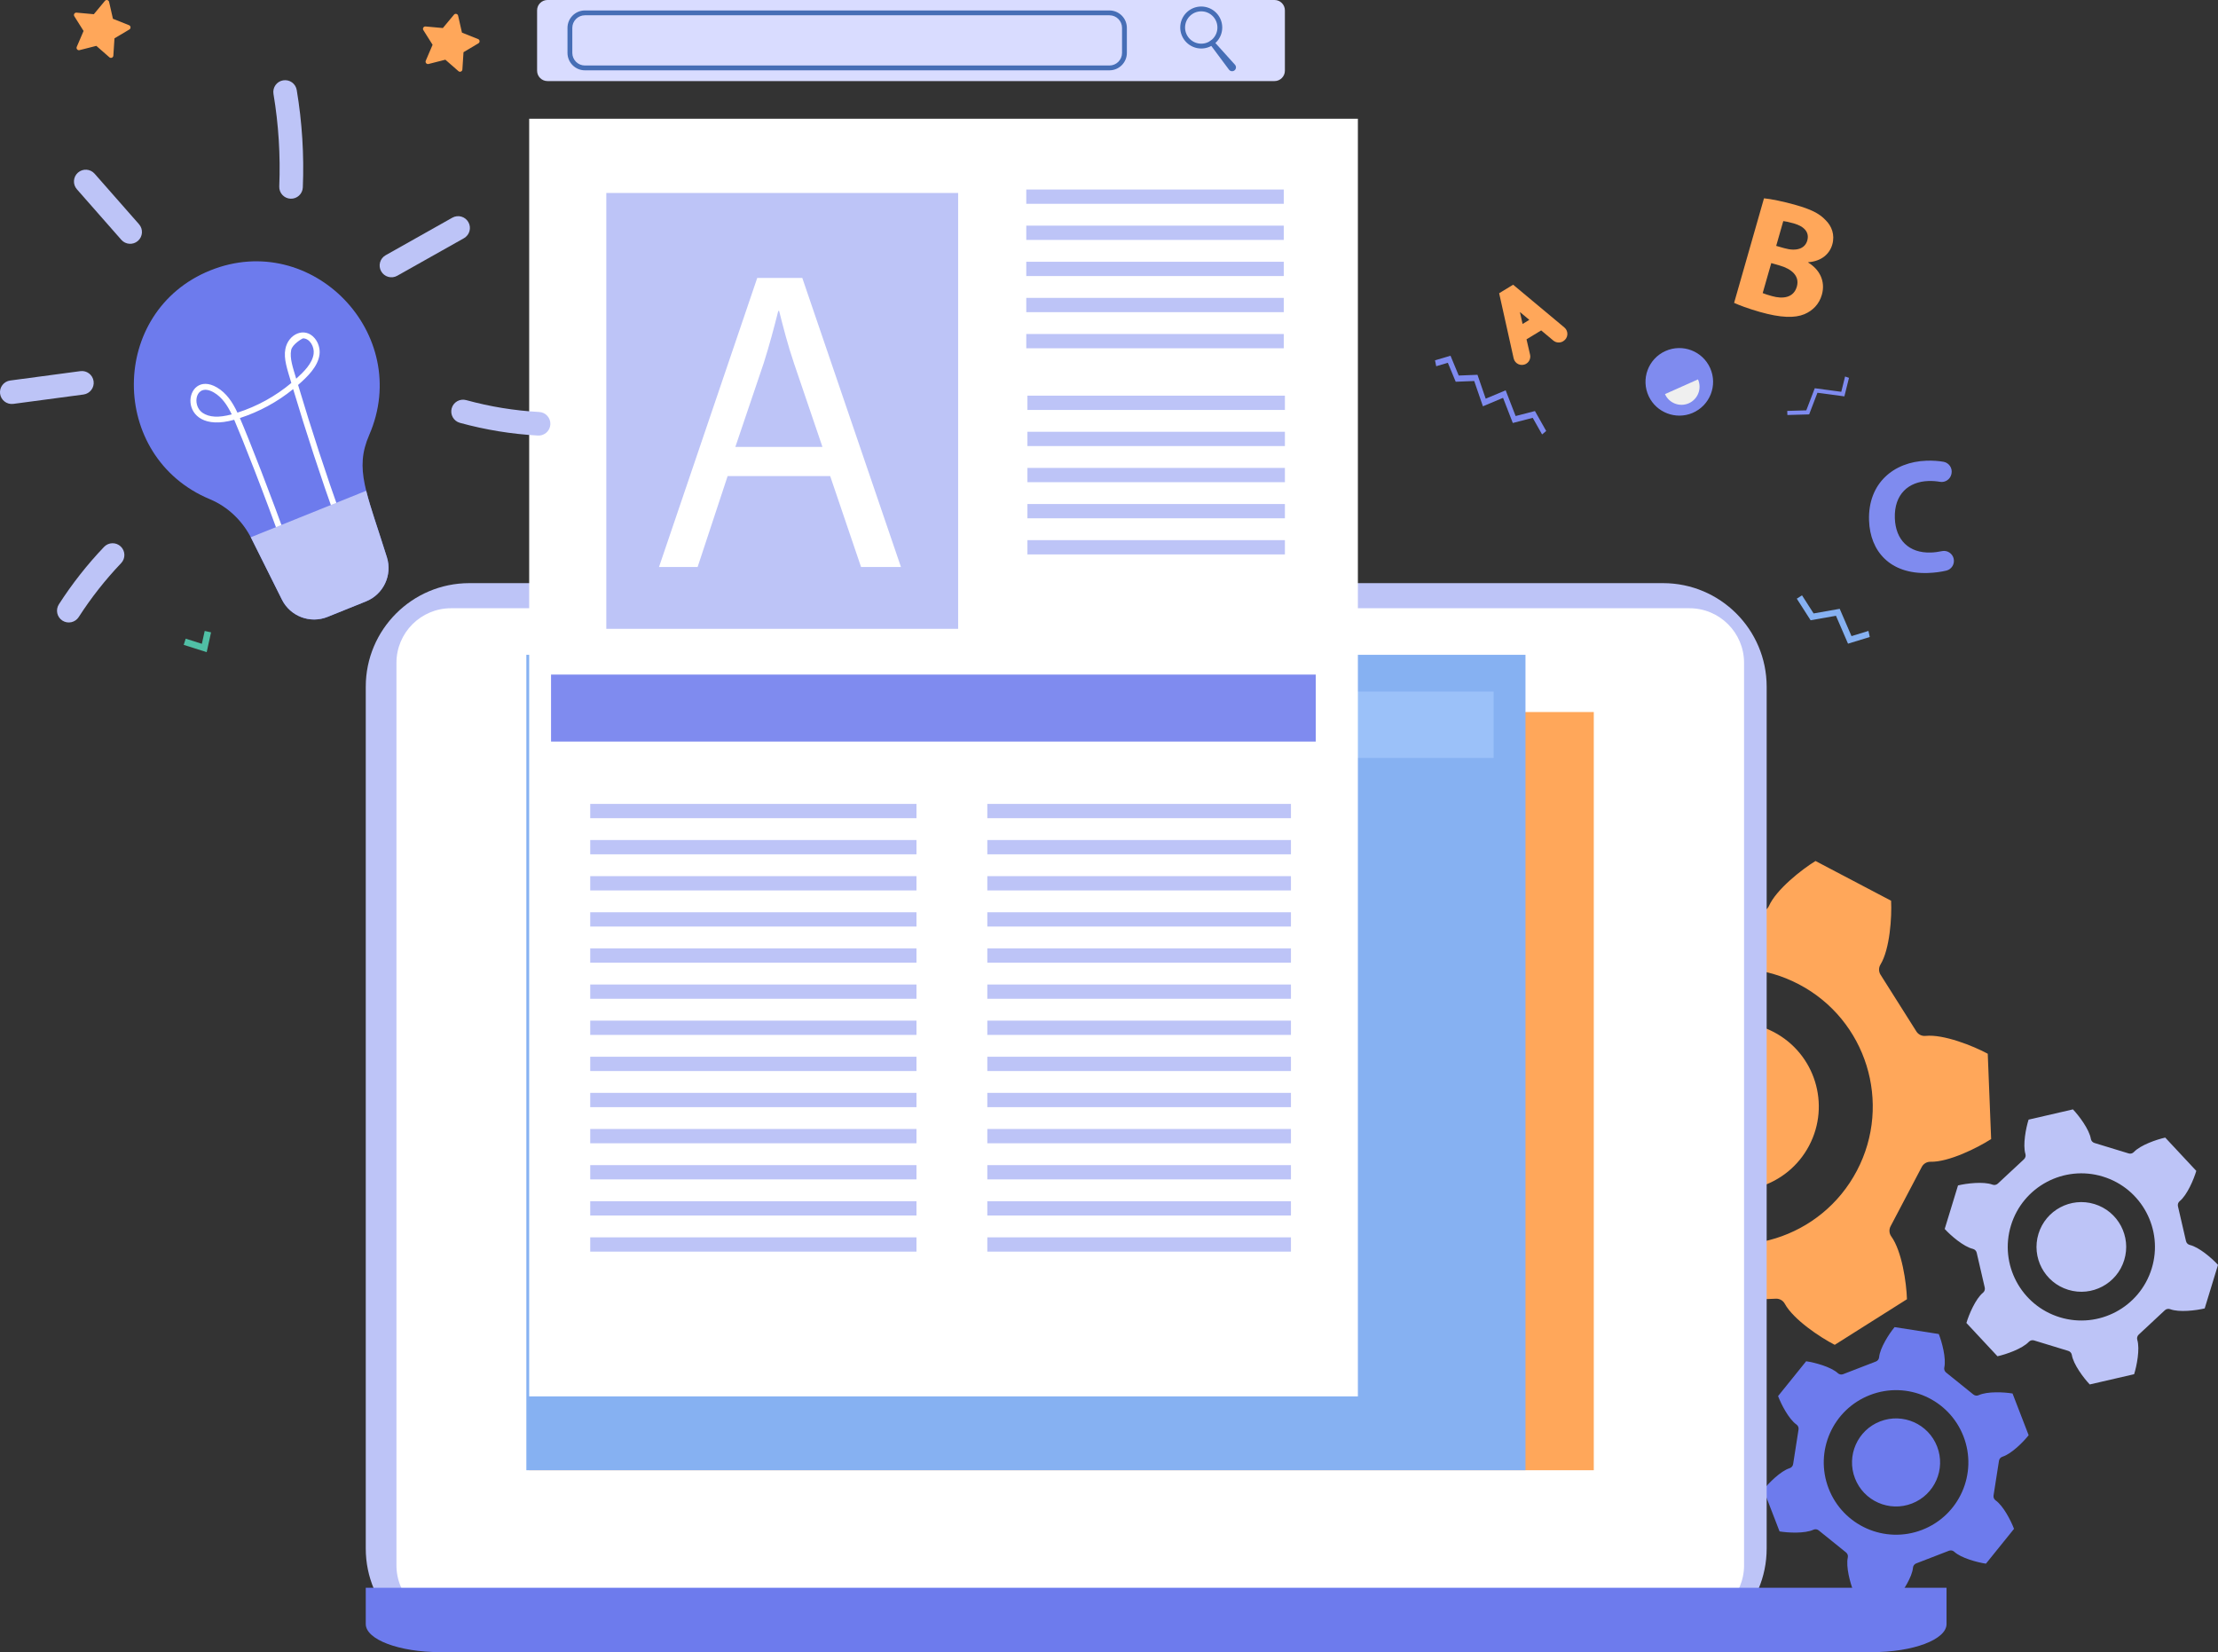 <svg width="341" height="254" viewBox="0 0 341 254" fill="none" xmlns="http://www.w3.org/2000/svg">
<rect x="0" y="0" width="341" height="254" fill="#333333" stroke="none"/>
<g clip-path="url(#clip0_1039_1914)">
<path d="M303.396 214.393C303.625 214.579 303.941 214.618 304.208 214.493C305.52 213.886 308.108 214.015 309.412 214.235L311.889 220.648C311.071 221.688 309.242 223.523 307.862 223.954C307.581 224.042 307.374 224.282 307.328 224.575L306.492 229.914C306.447 230.205 306.57 230.497 306.812 230.667C307.995 231.501 309.176 233.803 309.639 235.045L305.323 240.396C304.013 240.206 301.509 239.541 300.445 238.561C300.229 238.362 299.916 238.302 299.641 238.409L294.599 240.357C294.324 240.462 294.133 240.716 294.107 241.01C293.977 242.451 292.571 244.625 291.728 245.645L284.936 244.584C284.444 243.354 283.77 240.854 284.085 239.443C284.149 239.156 284.044 238.856 283.815 238.67L279.609 235.279C279.38 235.093 279.064 235.054 278.797 235.179C277.485 235.786 274.899 235.657 273.593 235.437L271.116 229.024C271.934 227.984 273.763 226.149 275.143 225.718C275.424 225.63 275.631 225.39 275.678 225.098L276.513 219.76C276.558 219.469 276.435 219.177 276.193 219.007C275.01 218.174 273.829 215.871 273.367 214.63L277.682 209.278C278.992 209.468 281.496 210.133 282.56 211.113C282.777 211.312 283.089 211.372 283.364 211.265L288.406 209.317C288.681 209.212 288.872 208.958 288.898 208.664C289.029 207.223 290.434 205.049 291.277 204.029L298.07 205.09C298.562 206.32 299.235 208.82 298.921 210.231C298.856 210.518 298.962 210.818 299.19 211.004L303.396 214.395V214.393ZM289.064 218.519C285.576 219.866 283.841 223.786 285.187 227.274C286.534 230.761 290.455 232.496 293.943 231.149C297.432 229.803 299.167 225.882 297.82 222.395C296.473 218.907 292.552 217.172 289.064 218.519ZM287.5 214.47C281.775 216.681 278.926 223.113 281.137 228.837C283.349 234.561 289.782 237.41 295.509 235.199C301.234 232.988 304.084 226.555 301.872 220.83C299.661 215.106 293.227 212.256 287.502 214.468L287.5 214.47Z" fill="#6D7BED"/>
<path d="M336.081 190.809C336.149 191.102 336.378 191.33 336.668 191.399C338.101 191.736 340.092 193.465 341 194.462L338.954 201.154C337.644 201.472 335.027 201.792 333.651 201.273C333.37 201.168 333.054 201.23 332.833 201.433L328.808 205.184C328.59 205.389 328.504 205.701 328.592 205.988C329.015 207.397 328.513 209.987 328.104 211.269L321.284 212.844C320.353 211.87 318.768 209.762 318.53 208.311C318.481 208.014 318.268 207.77 317.981 207.684L312.719 206.076C312.432 205.988 312.12 206.072 311.915 206.291C310.906 207.362 308.413 208.221 307.095 208.51L302.321 203.391C302.7 202.097 303.73 199.671 304.87 198.74C305.103 198.551 305.208 198.245 305.14 197.952L303.902 192.593C303.834 192.3 303.605 192.072 303.315 192.002C301.882 191.664 299.891 189.935 298.983 188.938L301.029 182.246C302.339 181.928 304.956 181.608 306.332 182.127C306.613 182.232 306.93 182.17 307.15 181.967L311.175 178.216C311.393 178.011 311.479 177.699 311.392 177.412C310.968 176.003 311.47 173.415 311.879 172.131L318.699 170.556C319.63 171.53 321.215 173.638 321.453 175.09C321.502 175.386 321.715 175.63 322.002 175.718L327.264 177.326C327.551 177.414 327.863 177.33 328.068 177.111C329.078 176.04 331.57 175.181 332.888 174.892L337.662 180.011C337.283 181.305 336.253 183.731 335.113 184.662C334.88 184.851 334.775 185.158 334.843 185.45L336.081 190.809ZM322.006 185.111C318.366 183.998 314.513 186.045 313.398 189.687C312.285 193.327 314.335 197.179 317.975 198.293C321.615 199.406 325.47 197.357 326.583 193.717C327.696 190.077 325.646 186.223 322.006 185.111ZM323.3 180.884C317.325 179.057 310.999 182.42 309.172 188.393C307.345 194.367 310.708 200.692 316.683 202.518C322.658 204.345 328.984 200.983 330.811 195.009C332.638 189.035 329.275 182.71 323.3 180.884Z" fill="#BDC4F7"/>
<path d="M270.67 140.155C271.232 140.134 271.733 139.792 271.962 139.279C273.086 136.758 276.966 133.692 279.119 132.369L290.741 138.475C290.872 140.998 290.548 145.934 289.107 148.289C288.814 148.769 288.818 149.376 289.119 149.852L294.631 158.576C294.932 159.052 295.478 159.315 296.036 159.257C298.783 158.968 303.377 160.797 305.601 161.999L306.122 175.115C304 176.491 299.565 178.677 296.805 178.608C296.243 178.595 295.72 178.901 295.459 179.399L290.659 188.532C290.397 189.029 290.44 189.634 290.772 190.091C292.394 192.326 293.109 197.218 293.179 199.743L282.078 206.753C279.826 205.604 275.715 202.858 274.394 200.432C274.125 199.939 273.597 199.638 273.035 199.661L262.724 200.071C262.161 200.093 261.66 200.434 261.429 200.947C260.307 203.469 256.425 206.535 254.272 207.858L242.65 201.752C242.52 199.228 242.844 194.293 244.284 191.937C244.577 191.457 244.573 190.85 244.272 190.374L238.762 181.651C238.462 181.175 237.915 180.911 237.357 180.97C234.611 181.258 230.016 179.43 227.793 178.228L227.271 165.111C229.393 163.736 233.828 161.55 236.588 161.618C237.15 161.632 237.673 161.326 237.935 160.828L242.734 151.695C242.996 151.197 242.953 150.592 242.621 150.135C240.999 147.901 240.285 143.008 240.214 140.483L251.315 133.473C253.567 134.623 257.678 137.368 258.999 139.794C259.269 140.288 259.796 140.589 260.358 140.565L270.67 140.155ZM255.252 164.099C251.93 170.418 254.362 178.234 260.682 181.555C267.004 184.877 274.819 182.445 278.141 176.126C281.464 169.805 279.032 161.991 272.711 158.669C266.391 155.348 258.574 157.78 255.252 164.099ZM247.913 160.24C242.461 170.613 246.451 183.442 256.827 188.893C267.201 194.344 280.033 190.355 285.484 179.98C290.936 169.606 286.946 156.778 276.57 151.328C266.194 145.877 253.364 149.866 247.913 160.24Z" fill="#FFA75A"/>
<path d="M136.908 31.906L134.587 32.47L133.027 29.618L129.506 30.11L127.898 28.127L126.629 28.771L128.778 31.424L132.116 30.957L133.738 33.922L137.23 33.075L136.908 31.906Z" fill="#50BFA5"/>
<path d="M282.266 94.669L278.368 95.358L276.242 92.04L277.044 91.525L278.828 94.308L282.841 93.599L284.655 97.797L287.261 96.997L287.464 97.932L284.118 98.958L282.266 94.669Z" fill="#86B1F2"/>
<path d="M166.425 32.23L164.993 28.844L161.391 28.104C160.982 28.02 160.847 27.501 161.163 27.228L163.941 24.82L163.531 21.166C163.484 20.751 163.935 20.462 164.294 20.678L167.442 22.575L170.792 21.057C171.174 20.883 171.588 21.223 171.492 21.631L170.661 25.212L173.14 27.926C173.423 28.235 173.228 28.734 172.81 28.769L169.146 29.086L167.329 32.282C167.122 32.647 166.587 32.616 166.425 32.23Z" fill="#F7CC7F"/>
<path d="M274.776 63.171L277.702 63.087L279.006 59.688L283.082 60.234L283.665 57.884L284.268 58.089L283.56 60.937L279.418 60.382L278.143 63.708L274.796 63.803L274.776 63.171Z" fill="#7F8BEF"/>
<path d="M32.449 97.216L31.777 100.262L28.244 99.142L28.549 98.188L31.035 98.978L31.471 97.001L32.449 97.216Z" fill="#50BFA5"/>
<path d="M235.643 64.237L232.58 65.029L231.083 61.163L227.986 62.463L226.649 58.577L223.803 58.689L222.594 55.773L220.805 56.304L220.623 55.394L223.004 54.688L224.267 57.734L227.152 57.621L228.415 61.292L231.483 60.006L233.016 63.96L235.984 63.193L237.716 66.259L237.085 66.789L235.643 64.237Z" fill="#7F8BEF"/>
<path d="M72.157 89.651H255.685C264.474 89.651 271.61 96.786 271.61 105.574V238.079C271.61 246.867 264.474 254.002 255.685 254.002H72.159C63.37 254.002 56.233 246.867 56.233 238.079V105.574C56.233 96.786 63.37 89.651 72.159 89.651H72.157Z" fill="#BDC4F7"/>
<path d="M69.344 93.51H259.743C264.375 93.51 268.136 97.27 268.136 101.901V240.655C268.136 245.286 264.375 249.047 259.743 249.047H69.344C64.713 249.047 60.951 245.286 60.951 240.655V101.901C60.951 97.27 64.713 93.51 69.344 93.51Z" fill="white"/>
<path d="M56.233 244.098V249.676C56.233 252.064 61.365 253.998 67.695 253.998H287.805C294.135 253.998 299.266 252.062 299.266 249.676V244.098H56.233Z" fill="#6D7BED"/>
<path d="M254.385 98.89H75.233V232.352H254.385V98.89Z" fill="white"/>
<path d="M245.032 109.467H81.358V226.032H245.032V109.467Z" fill="#FFA75A"/>
<path d="M234.53 100.67H80.923V226.033H234.53V100.67Z" fill="#86B1F2"/>
<path d="M229.635 106.324H83.939V116.528H229.635V106.324Z" fill="#9BC1F9"/>
<path d="M208.764 18.255H81.358V214.679H208.764V18.255Z" fill="white"/>
<path d="M202.29 103.708H84.718V114.005H202.29V103.708Z" fill="#7F8BEF"/>
<path d="M140.901 123.593H90.743V125.788H140.901V123.593Z" fill="#BDC4F7"/>
<path d="M198.473 123.593H151.792V125.788H198.473V123.593Z" fill="#BDC4F7"/>
<path d="M140.901 129.145H90.743V131.34H140.901V129.145Z" fill="#BDC4F7"/>
<path d="M198.473 129.145H151.792V131.34H198.473V129.145Z" fill="#BDC4F7"/>
<path d="M140.901 134.699H90.743V136.894H140.901V134.699Z" fill="#BDC4F7"/>
<path d="M198.473 134.699H151.792V136.894H198.473V134.699Z" fill="#BDC4F7"/>
<path d="M140.901 140.251H90.743V142.446H140.901V140.251Z" fill="#BDC4F7"/>
<path d="M198.473 140.251H151.792V142.446H198.473V140.251Z" fill="#BDC4F7"/>
<path d="M198.473 145.805H151.792V148.001H198.473V145.805Z" fill="#BDC4F7"/>
<path d="M140.901 145.805H90.743V148.001H140.901V145.805Z" fill="#BDC4F7"/>
<path d="M140.901 151.357H90.743V153.552H140.901V151.357Z" fill="#BDC4F7"/>
<path d="M198.473 151.357H151.792V153.552H198.473V151.357Z" fill="#BDC4F7"/>
<path d="M140.901 156.911H90.743V159.107H140.901V156.911Z" fill="#BDC4F7"/>
<path d="M198.473 156.911H151.792V159.107H198.473V156.911Z" fill="#BDC4F7"/>
<path d="M140.901 162.463H90.743V164.659H140.901V162.463Z" fill="#BDC4F7"/>
<path d="M198.473 162.463H151.792V164.659H198.473V162.463Z" fill="#BDC4F7"/>
<path d="M140.901 168.018H90.743V170.213H140.901V168.018Z" fill="#BDC4F7"/>
<path d="M198.473 168.018H151.792V170.213H198.473V168.018Z" fill="#BDC4F7"/>
<path d="M140.901 173.569H90.743V175.765H140.901V173.569Z" fill="#BDC4F7"/>
<path d="M198.473 173.569H151.792V175.765H198.473V173.569Z" fill="#BDC4F7"/>
<path d="M198.473 179.124H151.792V181.319H198.473V179.124Z" fill="#BDC4F7"/>
<path d="M140.901 179.124H90.743V181.319H140.901V179.124Z" fill="#BDC4F7"/>
<path d="M140.901 184.676H90.743V186.871H140.901V184.676Z" fill="#BDC4F7"/>
<path d="M198.473 184.676H151.792V186.871H198.473V184.676Z" fill="#BDC4F7"/>
<path d="M198.473 190.228H151.792V192.423H198.473V190.228Z" fill="#BDC4F7"/>
<path d="M140.901 190.228H90.743V192.423H140.901V190.228Z" fill="#BDC4F7"/>
<path d="M197.368 29.136H157.782V31.332H197.368V29.136Z" fill="#BDC4F7"/>
<path d="M197.368 34.69H157.782V36.886H197.368V34.69Z" fill="#BDC4F7"/>
<path d="M197.368 40.243H157.782V42.438H197.368V40.243Z" fill="#BDC4F7"/>
<path d="M197.368 45.797H157.782V47.992H197.368V45.797Z" fill="#BDC4F7"/>
<path d="M197.368 51.349H157.782V53.544H197.368V51.349Z" fill="#BDC4F7"/>
<path d="M197.544 60.829H157.958V63.025H197.544V60.829Z" fill="#BDC4F7"/>
<path d="M197.544 66.381H157.958V68.577H197.544V66.381Z" fill="#BDC4F7"/>
<path d="M197.544 71.936H157.958V74.131H197.544V71.936Z" fill="#BDC4F7"/>
<path d="M197.544 77.488H157.958V79.683H197.544V77.488Z" fill="#BDC4F7"/>
<path d="M197.544 83.041H157.958V85.237H197.544V83.041Z" fill="#BDC4F7"/>
<path d="M147.308 29.667H93.214V96.675H147.308V29.667Z" fill="#BDC4F7"/>
<path d="M32.329 41.573C16.702 47.869 16.643 70.236 32.26 76.744C35.065 77.913 37.318 80.11 38.674 82.829L43.343 92.183C44.63 94.76 47.682 95.918 50.354 94.841L56.275 92.456C58.947 91.378 60.344 88.43 59.483 85.68C56.345 75.647 54.461 72.173 56.764 66.871C63.504 51.358 47.958 35.278 32.327 41.573H32.329Z" fill="#6D7BED"/>
<path d="M43.662 84.486C40.648 75.962 37.098 67.047 36.007 64.535C26.821 67.127 28.164 56.536 33.348 59.563C34.826 60.426 35.747 61.837 36.506 63.439C39.534 62.471 42.354 60.913 44.79 58.878C44.16 56.751 43.58 55.162 43.875 53.644C44.32 51.353 46.838 50.192 48.37 51.987C48.946 52.66 49.234 53.623 49.123 54.497C48.887 56.362 47.263 57.924 45.828 59.182C47.874 66.036 50.121 72.902 52.52 79.623L51.665 79.927C49.305 73.316 47.091 66.563 45.071 59.821C42.643 61.79 39.86 63.304 36.881 64.27C38.267 67.482 41.688 76.182 44.519 84.184L43.664 84.486H43.662ZM31.129 63.458C32.154 64.165 33.625 64.247 35.626 63.702C34.945 62.291 34.127 61.07 32.891 60.347C30.102 58.718 29.409 62.276 31.131 63.46L31.129 63.458ZM44.763 53.816C44.515 55.092 45.042 56.536 45.54 58.222C46.699 57.17 48.03 55.879 48.221 54.382C48.354 53.332 47.654 52.048 46.607 52.016C46.494 52.013 44.937 52.922 44.763 53.818V53.816Z" fill="white"/>
<path d="M38.548 82.601C38.589 82.679 38.636 82.751 38.675 82.829L43.344 92.183C44.63 94.761 47.683 95.918 50.355 94.841L56.275 92.456C58.947 91.379 60.344 88.43 59.484 85.68C58.088 81.217 56.941 78.053 56.3 75.448L38.548 82.601Z" fill="#BDC4F7"/>
<path d="M18.651 36.867L11.821 29.098C11.159 28.346 11.233 27.201 11.985 26.539C12.736 25.878 13.882 25.952 14.544 26.703L21.373 34.472C22.035 35.223 21.961 36.369 21.209 37.031C20.452 37.696 19.308 37.614 18.651 36.867Z" fill="#BDC4F7"/>
<path d="M12.833 60.654L2.051 62.092C1.058 62.225 0.146 61.528 0.013 60.535C-0.119 59.544 0.577 58.63 1.571 58.498L12.353 57.059C13.347 56.926 14.258 57.623 14.391 58.617C14.524 59.608 13.827 60.519 12.833 60.654Z" fill="#BDC4F7"/>
<path d="M9.597 95.412C8.754 94.872 8.512 93.75 9.053 92.907C11.079 89.757 13.415 86.787 15.999 84.078C16.69 83.354 17.838 83.327 18.562 84.017C19.287 84.708 19.314 85.856 18.623 86.58C16.197 89.123 14.003 91.911 12.102 94.866C11.563 95.703 10.443 95.955 9.595 95.41L9.597 95.412Z" fill="#BDC4F7"/>
<path d="M44.671 30.549C43.67 30.508 42.893 29.663 42.934 28.664C43.129 23.914 42.831 19.127 42.044 14.439C41.878 13.452 42.544 12.515 43.531 12.351C44.519 12.185 45.454 12.851 45.62 13.838C46.447 18.773 46.764 23.812 46.557 28.812C46.516 29.817 45.665 30.59 44.671 30.549Z" fill="#BDC4F7"/>
<path d="M58.6 41.706C58.108 40.834 58.418 39.727 59.291 39.238L69.544 33.467C70.417 32.975 71.523 33.285 72.013 34.158C72.505 35.03 72.195 36.135 71.322 36.627L61.069 42.397C60.198 42.887 59.092 42.581 58.6 41.706Z" fill="#BDC4F7"/>
<path d="M83.199 66.918C83.041 66.953 82.875 66.969 82.705 66.959C78.657 66.74 74.621 66.083 70.709 65.007C69.743 64.742 69.177 63.745 69.442 62.779C69.708 61.813 70.707 61.247 71.671 61.512C75.333 62.519 79.11 63.134 82.901 63.339C83.9 63.394 84.667 64.246 84.612 65.247C84.567 66.077 83.972 66.746 83.199 66.918Z" fill="#BDC4F7"/>
<path d="M84.165 0H195.949C196.828 0 197.542 0.714 197.542 1.592V10.872C197.542 11.75 196.828 12.464 195.949 12.464H84.167C83.289 12.464 82.574 11.75 82.574 10.872V1.592C82.572 0.714 83.287 0 84.165 0Z" fill="#D9DCFF"/>
<path d="M170.567 10.811H89.927C88.449 10.811 87.247 9.609 87.247 8.132V4.287C87.247 2.81 88.449 1.608 89.927 1.608H170.567C172.045 1.608 173.247 2.81 173.247 4.287V8.132C173.247 9.609 172.045 10.811 170.567 10.811ZM89.927 2.349C88.857 2.349 87.989 3.22 87.989 4.287V8.132C87.989 9.201 88.859 10.07 89.927 10.07H170.567C171.637 10.07 172.505 9.199 172.505 8.132V4.287C172.505 3.218 171.635 2.349 170.567 2.349H89.927Z" fill="#466EB6"/>
<path d="M184.682 7.457C182.901 7.457 181.453 6.009 181.453 4.229C181.453 2.449 182.901 1.001 184.682 1.001C186.462 1.001 187.91 2.449 187.91 4.229C187.91 6.009 186.462 7.457 184.682 7.457ZM184.682 1.743C183.311 1.743 182.195 2.857 182.195 4.229C182.195 5.601 183.309 6.715 184.682 6.715C186.054 6.715 187.168 5.601 187.168 4.229C187.168 2.857 186.054 1.743 184.682 1.743Z" fill="#466EB6"/>
<path d="M188.912 10.663L186.025 6.789C185.902 6.625 185.937 6.393 186.101 6.272C186.255 6.157 186.47 6.18 186.597 6.321L186.62 6.348L189.868 9.953C190.089 10.197 190.069 10.575 189.825 10.796C189.581 11.016 189.202 10.997 188.982 10.751C188.97 10.737 188.958 10.724 188.947 10.71L188.914 10.665L188.912 10.663Z" fill="#466EB6"/>
<path d="M262.924 56.59C264.111 59.248 262.883 62.371 260.182 63.501C257.638 64.564 254.67 63.427 253.487 60.937C252.23 58.292 253.403 55.146 256.061 53.962C258.683 52.793 261.755 53.969 262.924 56.59Z" fill="#7F8BEF"/>
<path d="M255.978 60.59C256.602 61.991 258.246 62.619 259.647 61.995C261.049 61.37 261.677 59.727 261.052 58.326L255.978 60.59Z" fill="#EFEFEF"/>
<path d="M111.868 73.192L107.252 87.173H101.316L116.42 42.727H123.345L138.515 87.173H132.381L127.632 73.192H111.868ZM126.445 68.708L122.092 55.916C121.103 53.014 120.443 50.377 119.783 47.805H119.65C118.991 50.443 118.265 53.146 117.408 55.849L113.055 68.708H126.445Z" fill="white"/>
<path d="M16.817 8.807L14.811 7.051L12.227 7.708C11.932 7.783 11.68 7.488 11.799 7.209L12.849 4.758L11.426 2.502C11.264 2.244 11.467 1.914 11.77 1.942L14.426 2.184L16.13 0.133C16.326 -0.102 16.702 -0.01 16.771 0.285L17.362 2.886L19.839 3.874C20.122 3.987 20.151 4.373 19.892 4.529L17.6 5.895L17.427 8.557C17.407 8.86 17.048 9.01 16.819 8.809L16.817 8.807Z" fill="#FFA75A"/>
<path d="M70.477 10.934L68.47 9.178L65.886 9.836C65.591 9.91 65.339 9.615 65.458 9.336L66.508 6.885L65.086 4.629C64.924 4.371 65.127 4.042 65.429 4.069L68.086 4.311L69.792 2.26C69.985 2.026 70.364 2.117 70.432 2.414L71.023 5.015L73.5 6.003C73.783 6.116 73.812 6.503 73.553 6.659L71.261 8.025L71.088 10.687C71.068 10.989 70.709 11.139 70.481 10.938L70.477 10.934Z" fill="#FFA75A"/>
<path d="M232.631 43.773L230.482 45.081L232.711 55.094C232.905 55.958 233.89 56.378 234.648 55.917C235.124 55.627 235.362 55.065 235.235 54.52L234.691 52.168L236.945 50.797L238.809 52.356C239.235 52.711 239.838 52.758 240.312 52.469L240.353 52.444C241.11 51.983 241.19 50.914 240.509 50.344L232.629 43.769L232.631 43.773ZM234.086 49.805L233.674 47.965L235.12 49.175L234.086 49.805Z" fill="#FFA75A"/>
<path d="M271.2 30.489C272.227 30.573 274.235 30.988 276.082 31.515C278.34 32.161 279.662 32.774 280.651 33.82C281.619 34.753 282.125 36.105 281.701 37.587C281.286 39.044 280.046 40.161 278.006 40.313L277.993 40.362C279.716 41.406 280.698 43.209 280.095 45.322C279.671 46.804 278.658 47.776 277.401 48.308C275.941 48.915 273.796 48.88 270.542 47.951C268.721 47.43 267.396 46.921 266.605 46.564L271.2 30.489ZM273.076 37.801L274.29 38.148C276.232 38.705 277.507 38.201 277.852 36.987C278.206 35.748 277.446 34.823 275.772 34.343C274.969 34.115 274.495 34.031 274.165 33.99L273.076 37.801ZM271.001 45.061C271.352 45.213 271.79 45.338 272.42 45.52C274.097 45.998 275.758 45.791 276.25 44.066C276.722 42.415 275.428 41.335 273.582 40.809L272.319 40.447L270.999 45.061H271.001Z" fill="#FFA75A"/>
<path d="M300.362 85.891C300.549 86.707 300.048 87.528 299.234 87.726C298.472 87.909 297.506 88.052 296.396 88.091C290.612 88.286 287.511 84.787 287.351 80.021C287.157 74.313 291.122 70.997 296.187 70.827C297.192 70.794 298.076 70.868 298.792 70.993C299.653 71.143 300.211 71.984 300.024 72.837L300.012 72.89C299.837 73.69 299.062 74.217 298.256 74.075C297.727 73.981 297.129 73.928 296.468 73.95C293.464 74.051 291.192 75.942 291.317 79.666C291.43 83.016 293.487 85.06 296.864 84.945C297.426 84.925 298.016 84.845 298.556 84.73C299.374 84.556 300.178 85.077 300.364 85.893L300.362 85.891Z" fill="#7F8BEF"/>
</g>
<defs>
<clipPath id="clip0_1039_1914">
<rect width="341" height="254" fill="white"/>
</clipPath>
</defs>
</svg>
